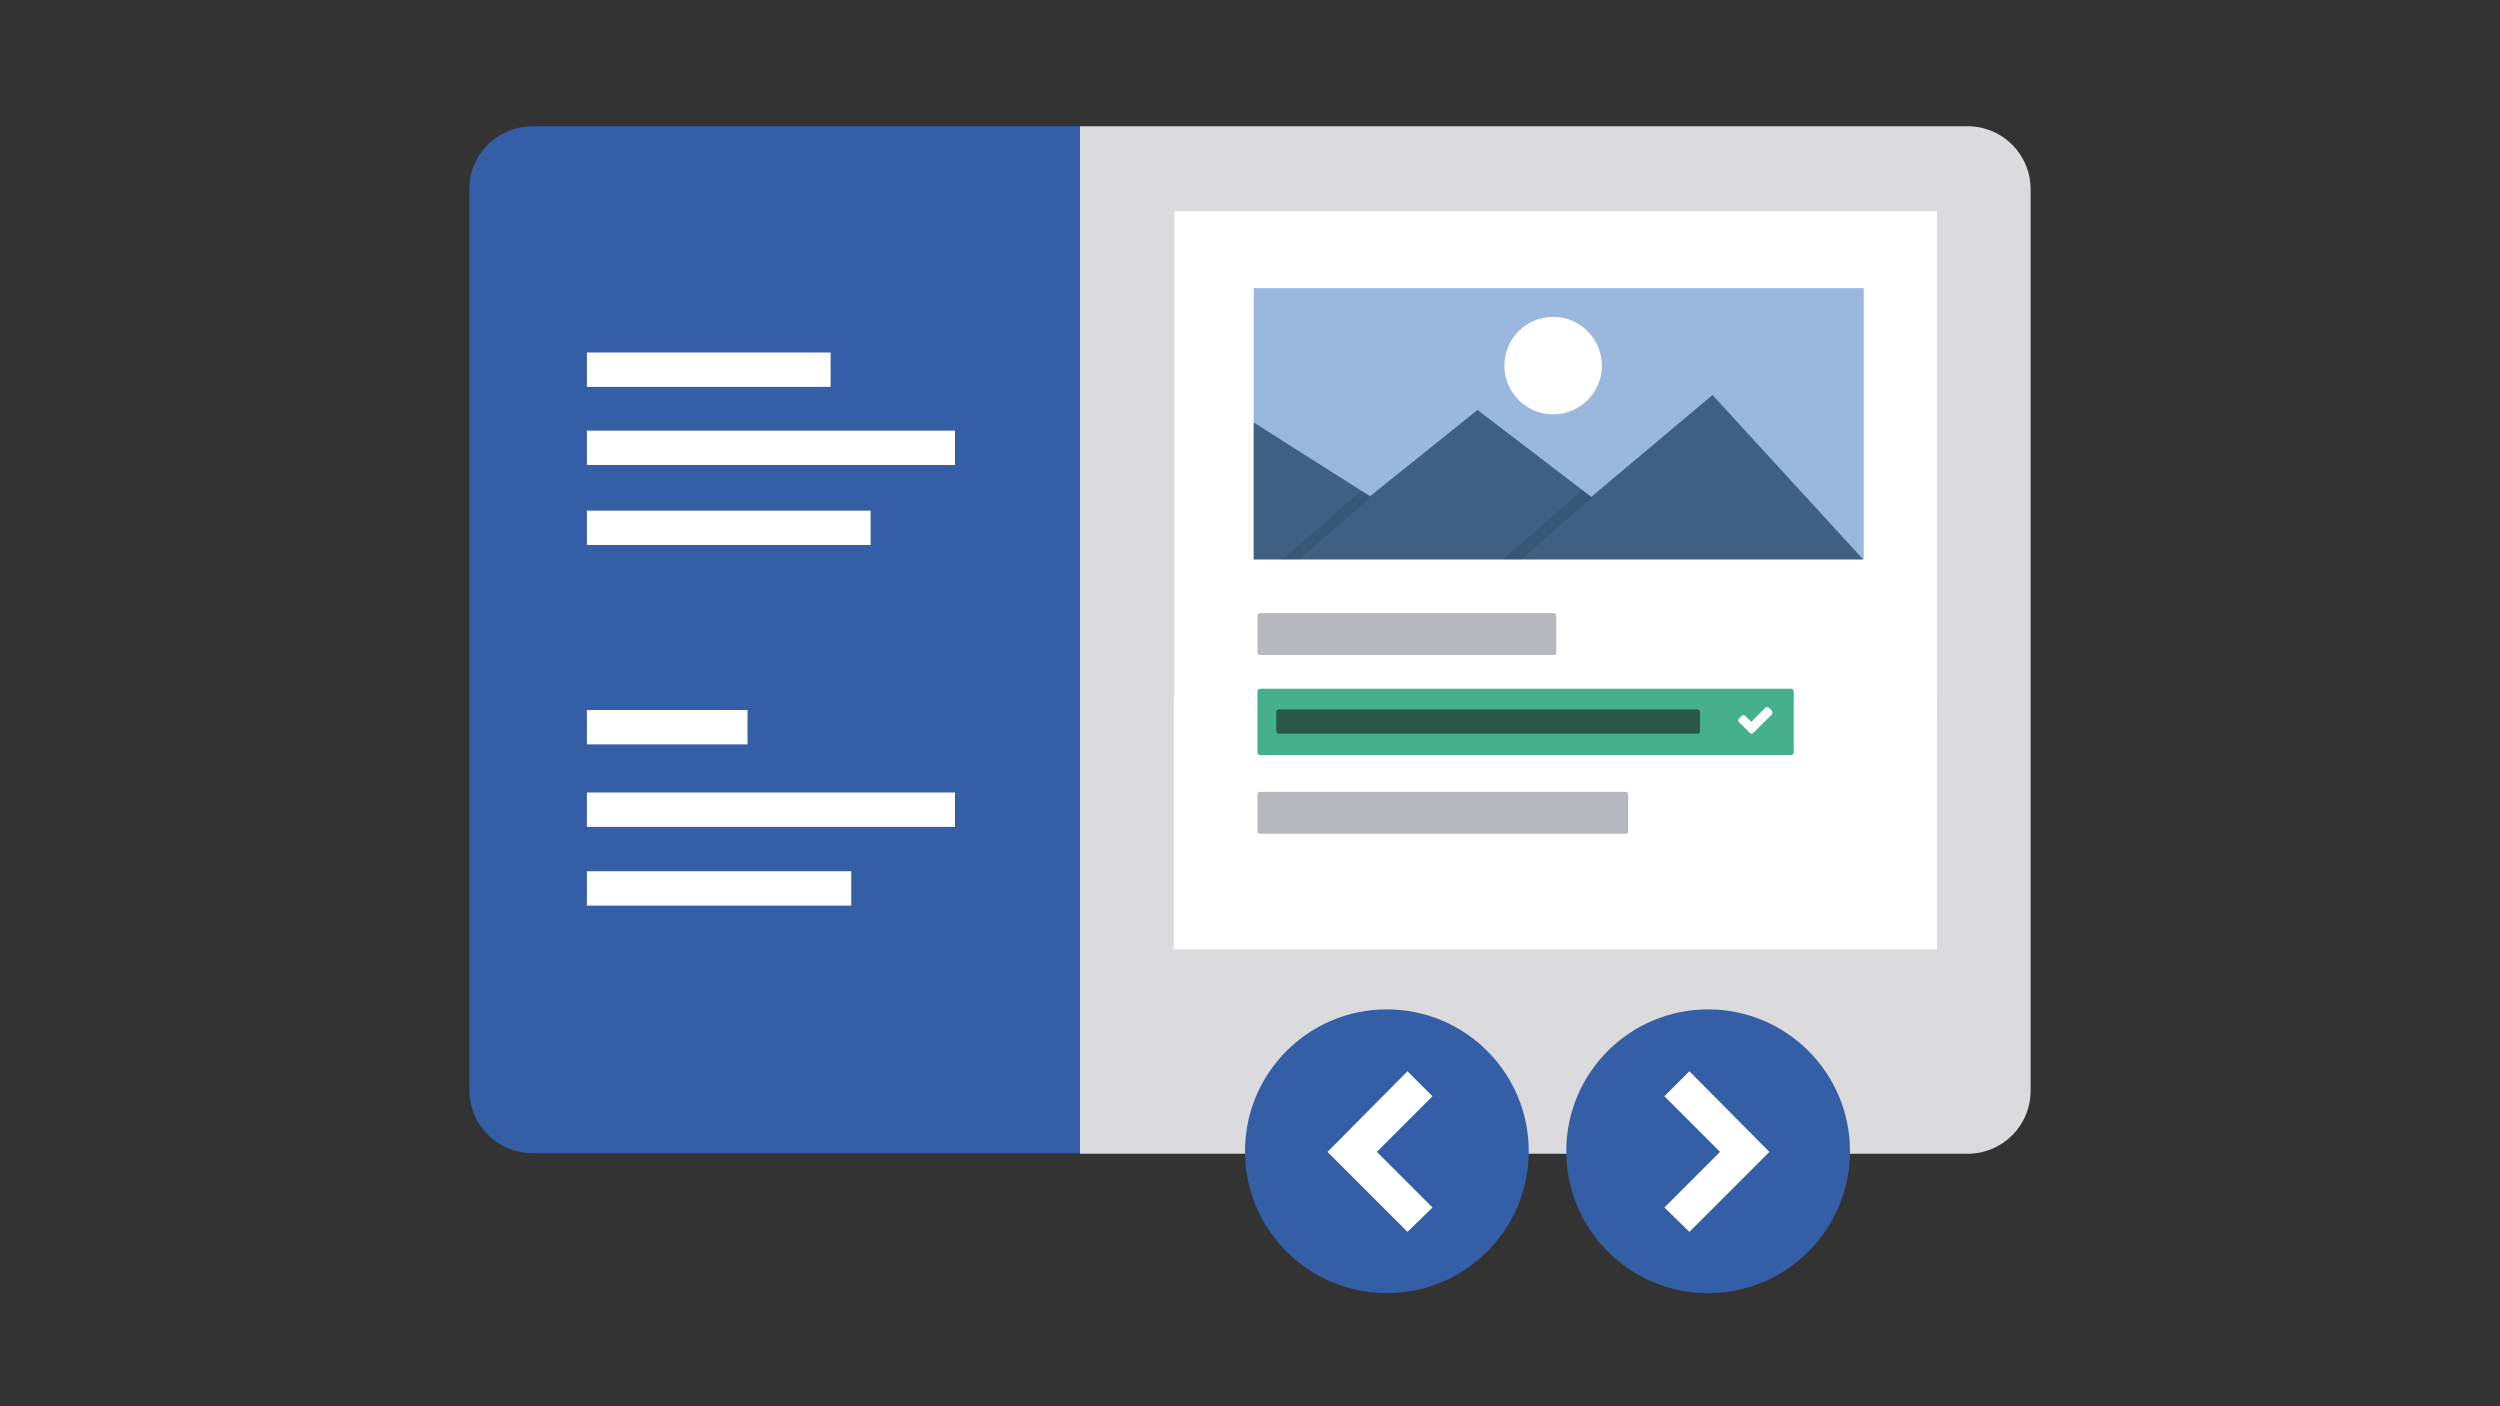 <?xml version="1.0" encoding="utf-8"?>
<!-- Generator: Adobe Illustrator 20.1.0, SVG Export Plug-In . SVG Version: 6.00 Build 0)  -->
<svg version="1.1" id="Layer_1" xmlns="http://www.w3.org/2000/svg" xmlns:xlink="http://www.w3.org/1999/xlink" x="0px" y="0px"
	 viewBox="0 0 400 225" style="enable-background:new 0 0 400 225;" xml:space="preserve">
<rect x="0" y="0" width="400" height="225" fill="#333333" stroke="none"/>
<style type="text/css">
	.st0{fill:none;}
	.st1{fill:#345EA5;}
	.st2{fill:#DBDBDE;}
	.st3{fill:#FFFFFF;}
	.st4{opacity:0.15;}
	.st5{fill:#9AB7DE;}
	.st6{fill:#3D6083;}
	.st7{opacity:0.1;}
	.st8{fill:#030403;}
	.st9{fill:#B7B7BE;}
	.st10{fill:#46B08D;}
	.st11{fill:#295849;}
</style>
<title>Interactive Book</title>
<g id="Layer_2">
	<g>
		<rect y="0" class="st0" width="400" height="225"/>
		<path class="st1" d="M75.1,30.2v144.2c0,5.6,4.5,10.1,10.1,10.1h87.6V20.2H85.2C79.6,20.2,75.1,24.7,75.1,30.2z"/>
		<path class="st2" d="M172.8,20.2h142c5.6,0,10.1,4.5,10.1,10.1v144.2c0,5.6-4.5,10.1-10.1,10.1h-142V20.2z"/>
		<rect x="93.9" y="56.4" class="st3" width="39" height="5.5"/>
		<rect x="93.9" y="68.9" class="st3" width="58.9" height="5.5"/>
		<rect x="93.9" y="81.7" class="st3" width="45.4" height="5.5"/>
		<rect x="93.9" y="113.6" class="st3" width="25.7" height="5.5"/>
		<rect x="93.9" y="126.8" class="st3" width="58.9" height="5.5"/>
		<rect x="93.9" y="139.4" class="st3" width="42.3" height="5.5"/>
		<rect x="187.9" y="33.8" class="st3" width="122" height="81.5"/>
		<rect x="187.8" y="111.5" class="st3" width="122.1" height="40.4"/>
		<g>
			<rect x="200.6" y="46.1" class="st5" width="97.6" height="43.4"/>
			<circle class="st3" cx="248.5" cy="58.5" r="7.8"/>
			<polygon class="st6" points="200.6,89.5 298.1,89.5 274,63.2 254.6,79.5 236.4,65.6 219.2,79.4 200.6,67.6 			"/>
			<g class="st7">
				<polygon class="st8" points="243.4,89.5 254.7,79.6 253.2,78.4 240.5,89.5 				"/>
			</g>
			<g class="st7">
				<polygon class="st8" points="207.9,89.5 219.5,79.4 217.9,78.5 205.2,89.5 				"/>
			</g>
		</g>
		<path class="st9" d="M248.6,104.8h-47c-0.2,0-0.4-0.2-0.4-0.4v-5.9c0-0.2,0.2-0.4,0.4-0.4h47c0.2,0,0.4,0.2,0.4,0.4v5.9
			C249,104.6,248.9,104.8,248.6,104.8z"/>
		<path class="st9" d="M260.1,133.4h-58.5c-0.2,0-0.4-0.2-0.4-0.4v-5.9c0-0.2,0.2-0.4,0.4-0.4h58.5c0.2,0,0.4,0.2,0.4,0.4v5.9
			C260.6,133.2,260.4,133.4,260.1,133.4z"/>
		<path class="st10" d="M286.6,120.8h-85c-0.2,0-0.4-0.2-0.4-0.4v-9.8c0-0.2,0.2-0.4,0.4-0.4h85c0.2,0,0.4,0.2,0.4,0.4v9.8
			C287,120.6,286.8,120.8,286.6,120.8z"/>
		<path class="st11" d="M271.6,117.4h-67c-0.2,0-0.4-0.2-0.4-0.4v-3.1c0-0.2,0.2-0.4,0.4-0.4h67c0.2,0,0.4,0.2,0.4,0.4v3.1
			C272,117.2,271.8,117.4,271.6,117.4z"/>
		<path class="st3" d="M283.5,114.3l-2.5,2.5l-0.5,0.5c-0.1,0.1-0.3,0.1-0.5,0l-0.5-0.5l-1.3-1.3c-0.1-0.1-0.1-0.3,0-0.5l0.5-0.5
			c0.1-0.1,0.3-0.1,0.5,0l1,1l2.3-2.3c0.1-0.1,0.3-0.1,0.5,0l0.5,0.5C283.6,114,283.6,114.2,283.5,114.3L283.5,114.3z"/>
		<g>
			<circle class="st1" cx="221.9" cy="184.2" r="22.7"/>
		</g>
		<g>
			<circle class="st1" cx="273.3" cy="184.2" r="22.7"/>
		</g>
		<polygon class="st3" points="229.2,175.4 225.2,171.4 212.4,184.3 212.4,184.3 212.4,184.3 225.2,197.1 229.2,193.2 220.3,184.3 
					"/>
		<polygon class="st3" points="266.3,193.2 270.3,197.1 283.1,184.3 283.1,184.3 283.1,184.3 270.3,171.4 266.3,175.4 275.2,184.3 
					"/>
	</g>
</g>
</svg>
